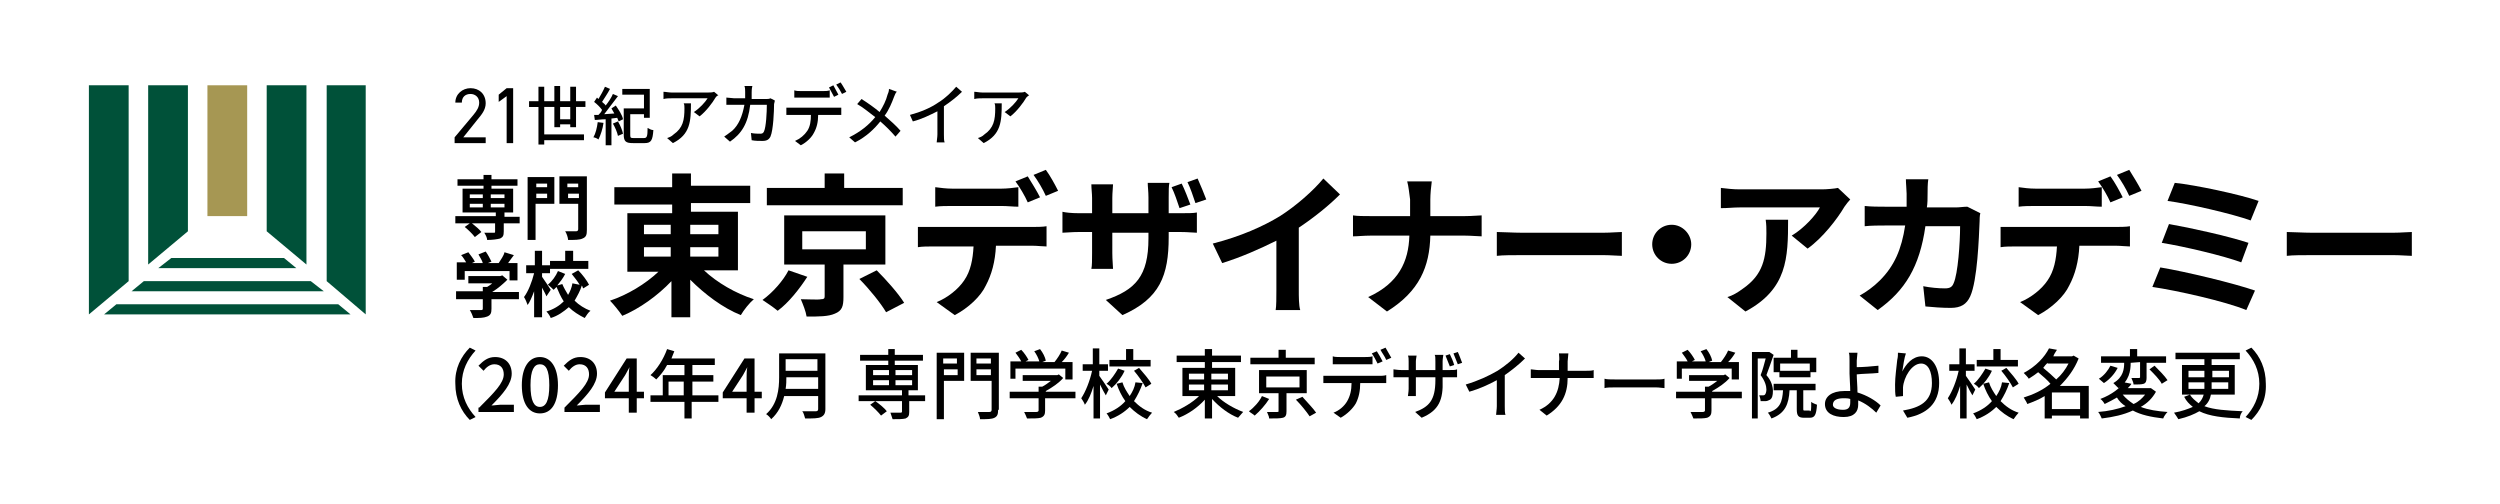 <?xml version="1.0" encoding="utf-8"?>
<!-- Generator: Adobe Illustrator 27.9.1, SVG Export Plug-In . SVG Version: 6.00 Build 0)  -->
<svg version="1.1" id="レイヤー_1" xmlns="http://www.w3.org/2000/svg" xmlns:xlink="http://www.w3.org/1999/xlink" x="0px"
	 y="0px" width="345.9px" height="69.7px" viewBox="0 0 345.9 69.7" style="enable-background:new 0 0 345.9 69.7;"
	 xml:space="preserve">
<style type="text/css">
	.st0{fill:#005139;}
	.st1{fill:#A69753;}
	.st2{clip-path:url(#SVGID_00000046312997686588273900000013667154118201601188_);}
</style>
<g>
	<polygon class="st0" points="16.1,42.1 14.4,43.5 48.5,43.5 46.8,42.1 	"/>
	<polygon class="st0" points="43,38.9 19.9,38.9 18.2,40.3 44.8,40.3 	"/>
	<polygon class="st0" points="39.3,35.7 23.7,35.7 21.9,37.1 41,37.1 	"/>
	<polygon class="st0" points="17.8,38.9 17.8,11.8 12.3,11.8 12.3,43.5 	"/>
	<polygon class="st0" points="45.2,38.9 45.2,11.8 50.6,11.8 50.6,43.5 	"/>
	<polygon class="st0" points="26,32 26,11.8 20.5,11.8 20.5,36.6 	"/>
	<rect x="28.7" y="11.8" class="st1" width="5.5" height="18.1"/>
	<polygon class="st0" points="42.4,36.6 42.4,11.8 36.9,11.8 36.9,32 	"/>
	<g>
		<defs>
			<rect id="SVGID_1_" y="-0.5" width="345.9" height="70.8"/>
		</defs>
		<clipPath id="SVGID_00000090980409767069175040000002592521653924610952_">
			<use xlink:href="#SVGID_1_"  style="overflow:visible;"/>
		</clipPath>
		<path style="clip-path:url(#SVGID_00000090980409767069175040000002592521653924610952_);" d="M67.3,19.8h-4.4V19l2.6-3.1
			c0.5-0.6,0.8-1.1,0.8-1.7c0-0.8-0.6-1.2-1.2-1.2c-0.7,0-1.2,0.4-1.2,1.2H63c0-1.2,1-2,2.1-2c1.2,0,2.1,0.8,2.1,2.1
			c0,0.9-0.6,1.6-1.1,2.2l-2,2.5h3.1V19.8z"/>
		<polygon style="clip-path:url(#SVGID_00000090980409767069175040000002592521653924610952_);" points="71,19.8 70.1,19.8 
			70.1,13.3 69,14.1 69,13.1 70.1,12.2 71,12.2 		"/>
		<path style="clip-path:url(#SVGID_00000090980409767069175040000002592521653924610952_);" d="M78.9,17.6v-0.4h-1.4v0.4h-0.8v-2.8
			h-1.4v3.8h5.5v0.8h-5.5V20h-0.8v-5.2h-1.3V14h1.3V12h0.8V14h1.4v-2.1h0.8V14h1.4v-2h0.8v2H81v0.8h-1.3v2.8H78.9z M78.9,14.8h-1.4
			v1.7h1.4V14.8z"/>
		<path style="clip-path:url(#SVGID_00000090980409767069175040000002592521653924610952_);" d="M83.5,17c-0.1,0.8-0.4,1.7-0.7,2.3
			c-0.1-0.1-0.5-0.3-0.7-0.3c0.3-0.5,0.5-1.3,0.6-2.1L83.5,17z M85.2,14.6c0.4,0.6,0.9,1.3,1,1.9l-0.6,0.3c-0.1-0.2-0.1-0.3-0.2-0.5
			l-0.8,0.1v3.7h-0.8v-3.6c-0.6,0-1.1,0.1-1.5,0.1l-0.1-0.7l0.6,0c0.2-0.2,0.4-0.4,0.5-0.7c-0.3-0.4-0.7-0.8-1.1-1.1l0.4-0.6
			c0.1,0.1,0.1,0.1,0.2,0.2c0.3-0.5,0.7-1.2,0.9-1.7l0.7,0.3c-0.3,0.6-0.8,1.3-1.1,1.8c0.2,0.2,0.4,0.3,0.5,0.5
			c0.4-0.5,0.8-1.1,1-1.6l0.7,0.3c-0.6,0.8-1.3,1.7-1.9,2.5l1.4-0.1c-0.1-0.2-0.3-0.5-0.4-0.7L85.2,14.6z M85.5,16.8
			c0.3,0.5,0.6,1.2,0.7,1.7l-0.7,0.3c-0.1-0.5-0.4-1.2-0.7-1.7L85.5,16.8z M89.1,19.1c0.4,0,0.5-0.2,0.5-1.4
			c0.2,0.1,0.5,0.3,0.8,0.3c-0.1,1.4-0.3,1.8-1.2,1.8h-1.6c-1,0-1.3-0.2-1.3-1.2V15h2.8v-1.9h-3v-0.8h3.8v4h-0.8v-0.5h-1.9v2.9
			c0,0.4,0.1,0.4,0.5,0.4H89.1z"/>
		<path style="clip-path:url(#SVGID_00000090980409767069175040000002592521653924610952_);" d="M99,13.5c-0.4,0.7-1.3,1.9-2.2,2.6
			L96,15.5c0.8-0.5,1.6-1.4,1.9-1.9h-5c-0.4,0-0.7,0-1.1,0.1v-1c0.3,0,0.7,0.1,1.1,0.1H98c0.2,0,0.6,0,0.8-0.1l0.6,0.5
			C99.2,13.2,99.1,13.4,99,13.5 M93.1,19.8l-0.8-0.7c0.3-0.1,0.6-0.2,0.9-0.5c1.3-0.9,1.5-2,1.5-3.6c0-0.3,0-0.5-0.1-0.7h1
			C95.6,16.8,95.5,18.6,93.1,19.8"/>
		<path style="clip-path:url(#SVGID_00000090980409767069175040000002592521653924610952_);" d="M104,12.8c0,0.3,0,0.6,0,0.9h2
			c0.2,0,0.4,0,0.6-0.1l0.6,0.3c0,0.2-0.1,0.4-0.1,0.5c0,0.9-0.1,3.6-0.5,4.5c-0.2,0.4-0.5,0.6-1.1,0.6c-0.5,0-1,0-1.5-0.1l-0.1-1
			c0.5,0.1,1,0.1,1.3,0.1c0.3,0,0.4-0.1,0.5-0.3c0.3-0.6,0.4-2.7,0.4-3.7h-2.3c-0.3,2.6-1.2,4-2.8,5.1l-0.8-0.7
			c0.3-0.2,0.7-0.5,1.1-0.8c0.9-0.8,1.4-2,1.7-3.6h-1.4c-0.3,0-0.8,0-1.1,0v-1c0.3,0,0.8,0.1,1.1,0.1h1.5c0-0.3,0-0.6,0-0.9
			c0-0.2,0-0.6-0.1-0.8h1.1C104,12.3,104,12.6,104,12.8"/>
		<path style="clip-path:url(#SVGID_00000090980409767069175040000002592521653924610952_);" d="M109.6,14.9h6c0.2,0,0.5,0,0.8,0v1
			c-0.2,0-0.5,0-0.8,0h-2.4c0,1-0.2,1.8-0.6,2.5c-0.3,0.6-1,1.3-1.8,1.7l-0.8-0.6c0.7-0.3,1.3-0.8,1.7-1.4c0.4-0.6,0.5-1.4,0.5-2.2
			h-2.6c-0.3,0-0.6,0-0.8,0v-1C109.1,14.9,109.3,14.9,109.6,14.9 M110.8,12.6h3.1c0.3,0,0.6,0,0.9-0.1v1c-0.3,0-0.6,0-0.9,0h-3.1
			c-0.3,0-0.6,0-0.9,0v-1C110.2,12.6,110.5,12.6,110.8,12.6 M116,13.1l-0.6,0.3c-0.2-0.4-0.5-0.9-0.7-1.3l0.6-0.3
			C115.5,12.2,115.8,12.7,116,13.1 M117.1,12.7l-0.6,0.3c-0.2-0.4-0.5-0.9-0.8-1.3l0.6-0.3C116.6,11.8,116.9,12.4,117.1,12.7"/>
		<path style="clip-path:url(#SVGID_00000090980409767069175040000002592521653924610952_);" d="M123.7,13.4
			c-0.3,0.8-0.7,1.8-1.3,2.6c0.8,0.7,1.6,1.4,2.2,2.1l-0.7,0.8c-0.7-0.8-1.3-1.4-2.1-2.1c-0.8,1-1.9,2.1-3.5,2.9l-0.8-0.7
			c1.6-0.8,2.7-1.7,3.6-2.8c-0.7-0.5-1.6-1.3-2.5-1.8l0.6-0.7c0.8,0.5,1.8,1.2,2.5,1.8c0.5-0.8,0.9-1.6,1.1-2.4
			c0.1-0.2,0.2-0.5,0.2-0.8l1.1,0.4C123.9,12.8,123.8,13.2,123.7,13.4"/>
		<path style="clip-path:url(#SVGID_00000090980409767069175040000002592521653924610952_);" d="M129.8,14.2c1-0.6,1.9-1.5,2.5-2.2
			l0.8,0.7c-0.7,0.7-1.6,1.4-2.5,2v3.9c0,0.4,0,0.9,0.1,1.1h-1.1c0-0.2,0.1-0.7,0.1-1.1v-3.2c-1,0.5-2.2,1.1-3.4,1.4l-0.4-0.9
			C127.4,15.5,128.8,14.9,129.8,14.2"/>
		<path style="clip-path:url(#SVGID_00000090980409767069175040000002592521653924610952_);" d="M142,13.5c-0.4,0.7-1.3,1.9-2.2,2.6
			l-0.8-0.6c0.8-0.5,1.6-1.4,1.9-1.9h-5c-0.4,0-0.7,0-1.1,0.1v-1c0.3,0,0.7,0.1,1.1,0.1h5.1c0.2,0,0.6,0,0.8-0.1l0.6,0.5
			C142.3,13.2,142.1,13.4,142,13.5 M136.1,19.8l-0.8-0.7c0.3-0.1,0.6-0.2,0.9-0.5c1.3-0.9,1.5-2,1.5-3.6c0-0.3,0-0.5-0.1-0.7h1
			C138.6,16.8,138.5,18.6,136.1,19.8"/>
		<path style="clip-path:url(#SVGID_00000090980409767069175040000002592521653924610952_);" d="M97.4,37.4c1.8,1.7,4.4,3.2,6.9,4
			c-0.6,0.5-1.4,1.5-1.8,2.2c-2.5-1-5-2.9-7-4.9v5.2h-2.6v-5c-1.9,2-4.4,3.8-6.8,4.8c-0.4-0.6-1.2-1.6-1.7-2.1
			c2.4-0.8,4.9-2.3,6.7-4h-4.3v-8.1h6.2v-1.2h-8v-2.4h8V24h2.6v1.7h8.2v2.4h-8.2v1.2h6.5v8.1H97.4z M89.1,32.4h3.7v-1.3h-3.7V32.4z
			 M89.1,35.5h3.7v-1.3h-3.7V35.5z M95.5,32.4h3.9v-1.3h-3.9V32.4z M99.4,34.2h-3.9v1.3h3.9V34.2z"/>
		<path style="clip-path:url(#SVGID_00000090980409767069175040000002592521653924610952_);" d="M111.7,38.3
			c-1.1,1.7-2.6,3.6-4.1,4.7c-0.6-0.5-1.5-1.1-2.1-1.5c1.4-1,2.9-2.7,3.6-4.1L111.7,38.3z M124.8,28.4h-18.7V26h8v-2h2.7v2h8.1V28.4
			z M116.7,36.6v4.5c0,1.3-0.2,1.9-1.2,2.3c-0.9,0.4-2.2,0.4-3.9,0.4c-0.1-0.7-0.5-1.7-0.8-2.4c1.1,0,2.4,0.1,2.8,0
			c0.4,0,0.5-0.1,0.5-0.4v-4.4h-5.6v-6.8h14v6.8H116.7z M111,34.5h8.8V32H111V34.5z M121.3,37.4c1.3,1.3,3,3.2,3.8,4.5l-2.5,1.3
			c-0.7-1.2-2.3-3.2-3.7-4.6L121.3,37.4z"/>
		<path style="clip-path:url(#SVGID_00000090980409767069175040000002592521653924610952_);" d="M129,31.4h13.9c0.4,0,1.4,0,1.9-0.1
			v2.8c-0.5,0-1.3-0.1-1.9-0.1h-5.1c-0.1,2.2-0.6,4-1.4,5.5c-0.7,1.5-2.4,3.1-4.3,4.1l-2.5-1.8c1.5-0.6,3-1.8,3.8-3
			c0.9-1.3,1.2-2.9,1.3-4.7H129c-0.6,0-1.4,0-2,0.1v-2.8C127.6,31.4,128.3,31.4,129,31.4 M131.7,26.1h6.9c0.7,0,1.6-0.1,2.3-0.2v2.7
			c-0.7,0-1.5-0.1-2.3-0.1h-6.9c-0.7,0-1.6,0-2.3,0.1v-2.7C130.1,26,131,26.1,131.7,26.1 M143.9,27.3l-1.7,0.7
			c-0.4-0.9-1.1-2.1-1.7-2.9l1.7-0.7C142.7,25.2,143.5,26.5,143.9,27.3 M146.4,26.4l-1.7,0.7c-0.4-0.9-1.1-2.1-1.7-2.9l1.7-0.7
			C145.3,24.3,146,25.6,146.4,26.4"/>
		<path style="clip-path:url(#SVGID_00000090980409767069175040000002592521653924610952_);" d="M155.3,43.6l-2.3-2.1
			c4.1-1.4,5.9-3.3,5.9-8.5v-0.8h-5V35c0,1,0.1,1.8,0.1,2.2h-3c0.1-0.4,0.1-1.3,0.1-2.2v-2.9h-1.8c-1.1,0-1.8,0.1-2.3,0.1v-2.9
			c0.4,0.1,1.2,0.2,2.3,0.2h1.8v-2.1c0-0.6-0.1-1.3-0.1-1.9h3c0,0.4-0.1,1.1-0.1,1.9v2.1h5v-2.2c0-0.8-0.1-1.5-0.1-2h3
			c-0.1,0.4-0.1,1.1-0.1,2v2.2h1.6c1.1,0,1.8,0,2.3-0.1v2.8c-0.5,0-1.2-0.1-2.3-0.1h-1.6v0.7C161.7,38.1,160.5,41.3,155.3,43.6
			 M164.7,28.3l-1.5,0.5c-0.3-0.9-0.7-2.1-1.1-2.9l1.4-0.5C163.9,26.2,164.4,27.5,164.7,28.3 M166.9,27.6l-1.5,0.5
			c-0.3-0.9-0.7-2.1-1.1-2.9l1.4-0.5C166.1,25.6,166.6,26.8,166.9,27.6"/>
		<path style="clip-path:url(#SVGID_00000090980409767069175040000002592521653924610952_);" d="M177.1,29.9c2.2-1.4,4.6-3.5,6-5.2
			l2.3,2.2c-1.6,1.6-3.6,3.2-5.7,4.6v8.6c0,0.9,0,2.2,0.2,2.8h-3.4c0.1-0.5,0.1-1.8,0.1-2.8v-6.8c-2.2,1.1-4.9,2.3-7.5,3.1l-1.3-2.7
			C171.7,32.7,174.8,31.3,177.1,29.9"/>
		<path style="clip-path:url(#SVGID_00000090980409767069175040000002592521653924610952_);" d="M194.7,25.1h3.4
			c-0.1,0.7-0.2,1.8-0.2,2.5v2.3h4.8c1,0,1.9-0.1,2.3-0.1v2.9c-0.4,0-1.5-0.1-2.3-0.1h-4.8c-0.1,4.3-1.5,7.7-6,10.5l-2.6-2
			c4.2-1.9,5.6-4.9,5.7-8.5h-5.4c-0.9,0-1.8,0.1-2.4,0.1v-2.9c0.6,0.1,1.5,0.1,2.4,0.1h5.5v-2.3C195,26.9,194.9,25.8,194.7,25.1"/>
		<path style="clip-path:url(#SVGID_00000090980409767069175040000002592521653924610952_);" d="M210.5,32.2h11.4
			c1,0,1.9-0.1,2.5-0.1v3.3c-0.5,0-1.6-0.1-2.5-0.1h-11.4c-1.2,0-2.6,0-3.4,0.1v-3.3C207.8,32.1,209.4,32.2,210.5,32.2"/>
		<path style="clip-path:url(#SVGID_00000090980409767069175040000002592521653924610952_);" d="M234,33.8c0,1.5-1.2,2.7-2.7,2.7
			c-1.5,0-2.7-1.2-2.7-2.7c0-1.5,1.2-2.7,2.7-2.7C232.8,31.1,234,32.4,234,33.8"/>
		<path style="clip-path:url(#SVGID_00000090980409767069175040000002592521653924610952_);" d="M255.2,28.6c-1,1.7-3,4.3-5.1,5.8
			l-2.2-1.8c1.7-1,3.4-2.9,3.9-3.9h-11.1c-0.9,0-1.6,0.1-2.6,0.1V26c0.8,0.1,1.7,0.2,2.6,0.2h11.4c0.6,0,1.8-0.1,2.2-0.2l1.7,1.6
			C255.8,27.8,255.4,28.3,255.2,28.6 M241.5,43.1l-2.5-2c0.7-0.2,1.4-0.6,2.2-1.2c2.7-1.9,3.2-4.1,3.2-7.6c0-0.7,0-1.2-0.1-1.9h3.1
			C247.4,35.7,247.3,40,241.5,43.1"/>
		<path style="clip-path:url(#SVGID_00000090980409767069175040000002592521653924610952_);" d="M266.7,26.8c0,0.7,0,1.3-0.1,1.9h4
			c0.5,0,1.1-0.1,1.6-0.1l1.8,0.9c-0.1,0.3-0.1,0.9-0.1,1.1c-0.1,2.3-0.3,8.2-1.3,10.4c-0.5,1.1-1.3,1.6-2.7,1.6
			c-1.2,0-2.5-0.1-3.5-0.2l-0.3-2.8c1,0.2,2.1,0.3,3,0.3c0.7,0,1-0.2,1.2-0.7c0.6-1.3,0.9-5.6,0.9-7.9h-4.8
			c-0.8,5.6-2.8,8.9-6.6,11.6l-2.5-2c0.9-0.5,1.9-1.2,2.8-2.1c2-2,3-4.3,3.5-7.6h-2.8c-0.7,0-1.9,0-2.8,0.1v-2.8
			c0.9,0.1,2,0.1,2.8,0.1h3c0-0.6,0-1.2,0-1.8c0-0.5-0.1-1.4-0.1-2h3.1C266.7,25.4,266.7,26.3,266.7,26.8"/>
		<path style="clip-path:url(#SVGID_00000090980409767069175040000002592521653924610952_);" d="M278.9,31.4h13.9
			c0.4,0,1.4,0,1.9-0.1v2.8c-0.5,0-1.3-0.1-1.9-0.1h-5.1c-0.1,2.2-0.6,4-1.4,5.5c-0.7,1.5-2.4,3.1-4.3,4.1l-2.5-1.8
			c1.5-0.6,3-1.8,3.8-3c0.9-1.3,1.2-2.9,1.3-4.7h-5.8c-0.6,0-1.4,0-2,0.1v-2.8C277.5,31.4,278.2,31.4,278.9,31.4 M281.6,26.1h6.9
			c0.7,0,1.6-0.1,2.3-0.2v2.7c-0.7,0-1.5-0.1-2.3-0.1h-6.9c-0.7,0-1.6,0-2.3,0.1v-2.7C280,26,280.8,26.1,281.6,26.1 M293.7,27.3
			l-1.7,0.7c-0.4-0.9-1.1-2.1-1.7-2.9l1.7-0.7C292.6,25.2,293.3,26.5,293.7,27.3 M296.3,26.4l-1.7,0.7c-0.4-0.9-1.1-2.1-1.7-2.9
			l1.7-0.7C295.1,24.3,295.9,25.6,296.3,26.4"/>
		<path style="clip-path:url(#SVGID_00000090980409767069175040000002592521653924610952_);" d="M312,40.2l-1.2,2.7
			c-2.9-1.2-9.6-2.7-13-3.2l1.1-2.7C302.5,37.6,309.1,39.2,312,40.2 M311.1,33.6l-1,2.7c-2.4-0.9-7.9-2.2-11-2.7l1-2.6
			C303,31.5,308.4,32.7,311.1,33.6 M312.5,27.8l-1.1,2.7c-2.5-0.9-8.5-2.3-11.5-2.7l1-2.5C303.8,25.6,309.9,26.9,312.5,27.8"/>
		<path style="clip-path:url(#SVGID_00000090980409767069175040000002592521653924610952_);" d="M319.8,32.2h11.4
			c1,0,1.9-0.1,2.5-0.1v3.3c-0.5,0-1.6-0.1-2.5-0.1h-11.4c-1.2,0-2.6,0-3.4,0.1v-3.3C317.1,32.1,318.7,32.2,319.8,32.2"/>
		<path style="clip-path:url(#SVGID_00000090980409767069175040000002592521653924610952_);" d="M65,48.1l0.8,0.4
			c-1.1,1.2-1.9,2.7-1.9,4.6c0,1.9,0.8,3.4,1.9,4.6L65,58.1c-1.2-1.2-2-2.9-2-5C62.9,51,63.8,49.3,65,48.1"/>
		<path style="clip-path:url(#SVGID_00000090980409767069175040000002592521653924610952_);" d="M66.3,56.4c2.1-2.1,3.4-3.4,3.4-4.6
			c0-0.8-0.4-1.4-1.3-1.4c-0.6,0-1.1,0.4-1.5,0.9l-0.7-0.7c0.7-0.7,1.3-1.2,2.3-1.2c1.4,0,2.3,0.9,2.3,2.3c0,1.4-1.2,2.8-2.8,4.4
			c0.4,0,0.9-0.1,1.2-0.1h1.9v1h-4.9V56.4z"/>
		<path style="clip-path:url(#SVGID_00000090980409767069175040000002592521653924610952_);" d="M72.2,53.3c0-2.5,1-3.9,2.5-3.9
			c1.5,0,2.5,1.4,2.5,3.9c0,2.5-0.9,3.9-2.5,3.9C73.2,57.2,72.2,55.9,72.2,53.3 M76,53.3c0-2.2-0.5-2.9-1.3-2.9
			c-0.8,0-1.3,0.8-1.3,2.9c0,2.2,0.5,3,1.3,3C75.5,56.3,76,55.5,76,53.3"/>
		<path style="clip-path:url(#SVGID_00000090980409767069175040000002592521653924610952_);" d="M78.1,56.4c2.1-2.1,3.4-3.4,3.4-4.6
			c0-0.8-0.4-1.4-1.3-1.4c-0.6,0-1.1,0.4-1.5,0.9L78,50.6c0.7-0.7,1.3-1.2,2.3-1.2c1.4,0,2.3,0.9,2.3,2.3c0,1.4-1.2,2.8-2.8,4.4
			c0.4,0,0.9-0.1,1.2-0.1H83v1h-4.9V56.4z"/>
		<path style="clip-path:url(#SVGID_00000090980409767069175040000002592521653924610952_);" d="M87,55.1h-3.3v-0.8l3-4.7h1.4v4.6h1
			v0.9h-1v2H87V55.1z M87,54.2v-1.9c0-0.4,0-1.1,0.1-1.5h0c-0.2,0.4-0.4,0.7-0.6,1.1l-1.5,2.3H87z"/>
		<path style="clip-path:url(#SVGID_00000090980409767069175040000002592521653924610952_);" d="M99.3,55.6h-3.6v2.3h-1v-2.3h-4.7
			v-0.9h1.7v-2.8h3v-1.4h-2.4c-0.4,0.8-1,1.5-1.5,2c-0.2-0.2-0.6-0.5-0.8-0.6c0.9-0.8,1.8-2.2,2.3-3.6l1,0.3c-0.1,0.3-0.3,0.7-0.4,1
			h6v0.9h-3.1v1.4h2.9v0.9h-2.9v1.9h3.6V55.6z M94.6,52.8h-2.1v1.9h2.1V52.8z"/>
		<path style="clip-path:url(#SVGID_00000090980409767069175040000002592521653924610952_);" d="M103.3,55.1H100v-0.8l3-4.7h1.4v4.6
			h1v0.9h-1v2h-1.1V55.1z M103.3,54.2v-1.9c0-0.4,0-1.1,0.1-1.5h0c-0.2,0.4-0.4,0.7-0.6,1.1l-1.5,2.3H103.3z"/>
		<path style="clip-path:url(#SVGID_00000090980409767069175040000002592521653924610952_);" d="M114.2,56.6c0,0.6-0.2,0.9-0.6,1.1
			c-0.4,0.2-1.1,0.2-2.2,0.2c-0.1-0.3-0.2-0.8-0.4-1c0.8,0,1.6,0,1.9,0c0.2,0,0.3-0.1,0.3-0.3v-1.8h-4.7c-0.3,1.2-0.8,2.3-1.8,3.2
			c-0.1-0.2-0.5-0.6-0.7-0.7c1.6-1.4,1.8-3.5,1.8-5.1v-3.3h6.4V56.6z M113.2,53.8v-1.6h-4.4c0,0.5,0,1-0.1,1.6H113.2z M108.7,51.3
			h4.4v-1.6h-4.4V51.3z"/>
		<path style="clip-path:url(#SVGID_00000090980409767069175040000002592521653924610952_);" d="M128.1,55.5h-2.3V57
			c0,0.5-0.1,0.7-0.5,0.9c-0.4,0.1-1,0.1-1.8,0.1c-0.1-0.3-0.2-0.6-0.3-0.9c0.6,0,1.3,0,1.4,0c0.2,0,0.2-0.1,0.2-0.2v-1.4h-6v-0.8h6
			V54h-5v-3.5h3.1v-0.6h-3.9v-0.8h3.9v-0.8h0.9v0.8h3.9v0.8h-3.9v0.6h3.2V54h-1.3v0.7h2.3V55.5z M121.9,57.5c-0.3-0.4-1-1.1-1.5-1.5
			l0.7-0.5c0.6,0.4,1.3,1,1.6,1.4L121.9,57.5z M120.8,51.9h2.2v-0.7h-2.2V51.9z M120.8,53.3h2.2v-0.7h-2.2V53.3z M123.9,51.9h2.3
			v-0.7h-2.3V51.9z M126.2,52.6h-2.3v0.7h2.3V52.6z"/>
		<path style="clip-path:url(#SVGID_00000090980409767069175040000002592521653924610952_);" d="M133.4,52.7h-2.8v5.3h-1v-9.2h3.8
			V52.7z M130.5,50.3h1.9v-0.7h-1.9V50.3z M132.5,51.1h-1.9v0.8h1.9V51.1z M138.1,56.7c0,0.6-0.1,0.9-0.5,1.1c-0.4,0.2-1,0.2-2,0.2
			c0-0.3-0.2-0.7-0.3-1c0.7,0,1.4,0,1.6,0c0.2,0,0.3-0.1,0.3-0.3v-4h-2.9v-3.9h3.9V56.7z M135.1,50.3h2v-0.7h-2V50.3z M137.1,51.1
			h-2v0.8h2V51.1z"/>
		<path style="clip-path:url(#SVGID_00000090980409767069175040000002592521653924610952_);" d="M148.7,55.1h-4.1v1.7
			c0,0.5-0.1,0.8-0.6,1c-0.4,0.1-1,0.1-1.9,0.1c-0.1-0.3-0.3-0.7-0.4-0.9c0.7,0,1.4,0,1.7,0c0.2,0,0.3-0.1,0.3-0.2v-1.7h-4v-0.9h4
			v-0.7h0.5c0.4-0.2,0.8-0.5,1.2-0.8h-3.9v-0.8h4.8l0.2-0.1l0.6,0.5c-0.6,0.7-1.5,1.3-2.4,1.8v0.1h4.1V55.1z M140.7,52.4h-0.9V50
			h1.5c-0.2-0.4-0.5-0.8-0.8-1.2l0.8-0.4c0.4,0.4,0.8,1,1,1.4l-0.4,0.2h1.9c-0.1-0.4-0.4-1-0.7-1.4l0.8-0.3c0.4,0.5,0.7,1.1,0.8,1.6
			l-0.5,0.2h1.7c0.4-0.5,0.8-1.1,1-1.6l1,0.3c-0.3,0.5-0.6,0.9-1,1.3h1.5v2.4h-1v-1.5h-6.9V52.4z"/>
		<path style="clip-path:url(#SVGID_00000090980409767069175040000002592521653924610952_);" d="M153,54.7c-0.2-0.3-0.5-0.9-0.8-1.5
			v4.7h-0.9v-4.5c-0.3,1-0.7,2-1.2,2.6c-0.1-0.3-0.3-0.6-0.5-0.9c0.6-0.9,1.2-2.4,1.5-3.8h-1.3v-0.9h1.4v-2.2h0.9v2.2h1.2v0.9h-1.2
			v0.7c0.3,0.4,1.1,1.6,1.3,1.9L153,54.7z M158.1,53c-0.3,0.9-0.7,1.7-1.2,2.5c0.7,0.7,1.5,1.3,2.5,1.6c-0.2,0.2-0.5,0.6-0.7,0.9
			c-0.9-0.4-1.7-1-2.4-1.7c-0.7,0.7-1.6,1.3-2.7,1.7c-0.1-0.2-0.3-0.6-0.5-0.8c1.1-0.4,2-1,2.6-1.7c-0.5-0.7-0.9-1.5-1.2-2.4
			l0.8-0.2c0.2,0.7,0.6,1.3,1,1.9c0.4-0.6,0.7-1.2,0.8-1.9L158.1,53z M155.6,51.3c-0.4,0.9-1.1,1.8-1.8,2.4
			c-0.1-0.2-0.5-0.5-0.7-0.6c0.6-0.5,1.2-1.4,1.6-2.1L155.6,51.3z M159.1,50.7h-5.6v-0.9h2.3v-1.5h1v1.5h2.4V50.7z M157.6,50.9
			c0.6,0.7,1.4,1.6,1.7,2.2l-0.8,0.5c-0.3-0.6-1-1.6-1.6-2.3L157.6,50.9z"/>
		<path style="clip-path:url(#SVGID_00000090980409767069175040000002592521653924610952_);" d="M168.4,54.8
			c0.9,0.9,2.3,1.7,3.6,2.2c-0.2,0.2-0.5,0.6-0.7,0.8c-1.3-0.5-2.6-1.5-3.6-2.6v2.7h-1v-2.6c-1,1.1-2.3,2-3.6,2.5
			c-0.2-0.3-0.4-0.6-0.7-0.8c1.2-0.5,2.6-1.3,3.5-2.2h-2.3v-3.9h3.1v-0.8h-3.9v-0.9h3.9v-0.9h1v0.9h4v0.9h-4v0.8h3.2v3.9H168.4z
			 M164.5,52.5h2.1v-0.8h-2.1V52.5z M164.5,54h2.1v-0.8h-2.1V54z M167.6,52.5h2.3v-0.8h-2.3V52.5z M169.9,53.2h-2.3V54h2.3V53.2z"/>
		<path style="clip-path:url(#SVGID_00000090980409767069175040000002592521653924610952_);" d="M175.6,55.2c-0.5,0.8-1.3,1.7-2,2.3
			c-0.2-0.2-0.6-0.4-0.8-0.6c0.7-0.5,1.5-1.4,1.8-2.1L175.6,55.2z M182,50.4h-9v-0.9h3.9v-1.1h1v1.1h4V50.4z M178,54.4v2.5
			c0,0.5-0.1,0.8-0.5,0.9c-0.4,0.1-1,0.1-1.9,0.1c0-0.3-0.2-0.6-0.3-0.9c0.6,0,1.3,0,1.4,0c0.2,0,0.2,0,0.2-0.2v-2.4h-2.7v-3.2h6.6
			v3.2H178z M175.2,53.6h4.6v-1.5h-4.6V53.6z M180.2,54.9c0.6,0.7,1.5,1.6,1.9,2.2l-0.9,0.5c-0.4-0.6-1.2-1.6-1.9-2.3L180.2,54.9z"
			/>
		<path style="clip-path:url(#SVGID_00000090980409767069175040000002592521653924610952_);" d="M184.1,52h6.8c0.2,0,0.6,0,0.9-0.1
			v1.1c-0.2,0-0.6,0-0.9,0h-2.7c0,1.1-0.2,2-0.6,2.8c-0.4,0.7-1.2,1.5-2.1,2l-1-0.7c0.8-0.3,1.5-0.9,1.9-1.6
			c0.4-0.7,0.6-1.5,0.6-2.5h-3c-0.3,0-0.7,0-0.9,0V52C183.4,52,183.8,52,184.1,52 M185.4,49.4h3.5c0.3,0,0.7,0,1-0.1v1.1
			c-0.3,0-0.7,0-1,0h-3.5c-0.4,0-0.7,0-1,0v-1.1C184.7,49.4,185,49.4,185.4,49.4 M191.3,50l-0.7,0.3c-0.2-0.4-0.5-1-0.8-1.4l0.7-0.3
			C190.7,48.9,191.1,49.6,191.3,50 M192.5,49.5l-0.7,0.3c-0.2-0.5-0.6-1-0.8-1.4l0.7-0.3C191.9,48.5,192.3,49.1,192.5,49.5"/>
		<path style="clip-path:url(#SVGID_00000090980409767069175040000002592521653924610952_);" d="M196.7,57.8l-0.9-0.8
			c1.9-0.7,2.8-1.6,2.8-4.4v-0.4h-2.7v1.6c0,0.4,0,0.9,0,1h-1.1c0-0.1,0.1-0.6,0.1-1v-1.6h-1c-0.5,0-0.9,0-1.1,0v-1.1
			c0.1,0,0.6,0.1,1.1,0.1h1V50c0-0.3,0-0.6-0.1-0.8h1.2c0,0.1-0.1,0.5-0.1,0.8v1.2h2.7V50c0-0.4,0-0.8-0.1-0.9h1.2
			c0,0.1-0.1,0.5-0.1,0.9v1.2h1c0.5,0,0.8,0,1-0.1v1.1c-0.2,0-0.5,0-1,0h-1v0.4C199.7,55.3,199.1,56.8,196.7,57.8 M201.2,50.5
			l-0.6,0.2c-0.2-0.5-0.4-1-0.6-1.5l0.6-0.2C200.8,49.4,201.1,50.1,201.2,50.5 M202.3,50.2l-0.6,0.2c-0.2-0.5-0.4-1-0.6-1.5l0.6-0.2
			C201.9,49.1,202.1,49.7,202.3,50.2"/>
		<path style="clip-path:url(#SVGID_00000090980409767069175040000002592521653924610952_);" d="M207.2,51.3
			c1.1-0.7,2.2-1.6,2.9-2.5l0.9,0.8c-0.8,0.8-1.8,1.6-2.8,2.3v4.3c0,0.4,0,1,0.1,1.2h-1.3c0-0.2,0.1-0.8,0.1-1.2v-3.6
			c-1.1,0.6-2.4,1.2-3.8,1.6l-0.5-1C204.5,52.7,206,52,207.2,51.3"/>
		<path style="clip-path:url(#SVGID_00000090980409767069175040000002592521653924610952_);" d="M215.7,48.9h1.3
			c0,0.3-0.1,0.8-0.1,1.1v1.3h2.6c0.4,0,0.8,0,1-0.1v1.1c-0.2,0-0.6,0-1,0h-2.6c0,2.2-0.8,3.9-2.9,5.2l-1-0.8c2-0.9,2.7-2.5,2.8-4.4
			h-2.9c-0.4,0-0.8,0-1.1,0v-1.2c0.2,0,0.7,0.1,1,0.1h2.9V50C215.8,49.7,215.7,49.2,215.7,48.9"/>
		<path style="clip-path:url(#SVGID_00000090980409767069175040000002592521653924610952_);" d="M223.5,52.5h5.6
			c0.5,0,0.9,0,1.2-0.1v1.3c-0.2,0-0.7-0.1-1.2-0.1h-5.6c-0.6,0-1.2,0-1.5,0.1v-1.3C222.3,52.5,222.9,52.5,223.5,52.5"/>
		<path style="clip-path:url(#SVGID_00000090980409767069175040000002592521653924610952_);" d="M240.9,55.1h-4.1v1.7
			c0,0.5-0.1,0.8-0.6,1c-0.4,0.1-1,0.1-1.9,0.1c-0.1-0.3-0.3-0.7-0.4-0.9c0.7,0,1.4,0,1.7,0c0.2,0,0.3-0.1,0.3-0.2v-1.7h-4v-0.9h4
			v-0.7h0.5c0.4-0.2,0.8-0.5,1.2-0.8h-3.9v-0.8h4.8l0.2-0.1l0.6,0.5c-0.6,0.7-1.5,1.3-2.4,1.8v0.1h4.1V55.1z M232.9,52.4H232V50h1.5
			c-0.2-0.4-0.5-0.8-0.8-1.2l0.8-0.4c0.4,0.4,0.8,1,1,1.4l-0.4,0.2h1.9c-0.1-0.4-0.4-1-0.7-1.4l0.8-0.3c0.4,0.5,0.7,1.1,0.8,1.6
			l-0.5,0.2h1.7c0.4-0.5,0.8-1.1,1-1.6l1,0.3c-0.3,0.5-0.6,0.9-1,1.3h1.5v2.4h-1v-1.5h-6.9V52.4z"/>
		<path style="clip-path:url(#SVGID_00000090980409767069175040000002592521653924610952_);" d="M245.4,49.1c-0.3,0.9-0.7,2-1,2.8
			c0.7,0.8,0.9,1.6,0.9,2.2c0,0.6-0.1,1-0.4,1.2c-0.2,0.1-0.4,0.2-0.6,0.2c-0.2,0-0.4,0-0.7,0c0-0.2-0.1-0.6-0.2-0.8
			c0.2,0,0.4,0,0.5,0c0.1,0,0.2,0,0.3-0.1c0.1-0.1,0.2-0.4,0.2-0.7c0-0.5-0.2-1.2-0.8-2c0.3-0.7,0.5-1.6,0.7-2.3h-1.1v8.3h-0.8v-9.2
			h2.3l0.1,0L245.4,49.1z M250.4,56.9c0.2,0,0.2-0.2,0.2-1.3c0.2,0.2,0.6,0.3,0.8,0.4c-0.1,1.4-0.3,1.8-1,1.8h-0.8
			c-0.8,0-1-0.3-1-1.2v-2.6h-1c-0.1,1.9-0.6,3.2-2.5,3.9c-0.1-0.2-0.3-0.6-0.5-0.8c1.7-0.5,2-1.5,2.1-3.1h-1.3v-0.9h5.8v0.9h-1.7
			v2.5c0,0.3,0,0.3,0.2,0.3H250.4z M247.8,49.5v-1.1h0.9v1.1h2.6v2h-0.8v0.7h-4.3v-0.7h-0.8v-2H247.8z M250.4,50.3h-4.1v1h4.1V50.3z
			"/>
		<path style="clip-path:url(#SVGID_00000090980409767069175040000002592521653924610952_);" d="M256.9,49.9c0,0.3,0,0.6,0,0.9
			c0.8,0,2.1-0.1,3-0.2l0,1c-0.9,0.1-2.2,0.1-3,0.2c0,0.7,0.1,1.6,0.1,2.5c1.3,0.4,2.5,1.1,3.2,1.8l-0.6,1c-0.6-0.6-1.5-1.3-2.5-1.7
			c0,0.2,0,0.4,0,0.6c0,0.9-0.5,1.7-2,1.7c-1.4,0-2.6-0.5-2.6-1.8c0-1,0.9-1.8,2.7-1.8c0.3,0,0.5,0,0.8,0c0-0.8-0.1-1.8-0.1-2.4
			c0-0.6,0-1.4,0-1.8c0-0.4,0-0.9-0.1-1.1h1.2C257,49.1,256.9,49.6,256.9,49.9 M255,56.7c0.7,0,1-0.3,1-1c0-0.1,0-0.3,0-0.5
			c-0.3-0.1-0.6-0.1-0.9-0.1c-1,0-1.5,0.3-1.5,0.9C253.6,56.4,254.1,56.7,255,56.7"/>
		<path style="clip-path:url(#SVGID_00000090980409767069175040000002592521653924610952_);" d="M263.2,51.4c0.5-1,1.4-2.1,2.7-2.1
			c1.4,0,2.4,1.4,2.4,3.7c0,2.9-1.8,4.3-4.4,4.8l-0.6-1c2.3-0.4,4-1.2,4-3.8c0-1.6-0.5-2.7-1.5-2.7c-1.3,0-2.4,1.9-2.5,3.3
			c0,0.3,0,0.7,0,1.2l-1,0.1c-0.1-0.4-0.1-1-0.1-1.7c0-1,0.2-2.4,0.3-3.4c0.1-0.4,0.1-0.7,0.1-1l1.1,0.1
			C263.5,49.4,263.3,50.7,263.2,51.4"/>
		<path style="clip-path:url(#SVGID_00000090980409767069175040000002592521653924610952_);" d="M272.9,54.7
			c-0.2-0.3-0.5-0.9-0.8-1.5v4.7h-0.9v-4.5c-0.3,1-0.7,2-1.2,2.6c-0.1-0.3-0.3-0.6-0.5-0.9c0.6-0.9,1.2-2.4,1.5-3.8h-1.3v-0.9h1.4
			v-2.2h0.9v2.2h1.2v0.9h-1.2v0.7c0.3,0.4,1.1,1.6,1.3,1.9L272.9,54.7z M278,53c-0.3,0.9-0.7,1.7-1.2,2.5c0.7,0.7,1.5,1.3,2.5,1.6
			c-0.2,0.2-0.5,0.6-0.7,0.9c-0.9-0.4-1.7-1-2.4-1.7c-0.7,0.7-1.6,1.3-2.7,1.7c-0.1-0.2-0.3-0.6-0.5-0.8c1.1-0.4,2-1,2.6-1.7
			c-0.5-0.7-0.9-1.5-1.2-2.4l0.8-0.2c0.2,0.7,0.6,1.3,1,1.9c0.4-0.6,0.7-1.2,0.8-1.9L278,53z M275.6,51.3c-0.4,0.9-1.1,1.8-1.8,2.4
			c-0.1-0.2-0.5-0.5-0.7-0.6c0.6-0.5,1.2-1.4,1.6-2.1L275.6,51.3z M279.1,50.7h-5.6v-0.9h2.3v-1.5h1v1.5h2.4V50.7z M277.6,50.9
			c0.6,0.7,1.4,1.6,1.7,2.2l-0.8,0.5c-0.3-0.6-1-1.6-1.6-2.3L277.6,50.9z"/>
		<path style="clip-path:url(#SVGID_00000090980409767069175040000002592521653924610952_);" d="M288.8,57.9h-1v-0.4h-3.9v0.4h-1
			v-3.1c-0.8,0.5-1.6,0.8-2.4,1.1c-0.1-0.3-0.4-0.7-0.5-0.9c1.3-0.4,2.6-1,3.7-1.9c-0.4-0.5-1.1-1.1-1.7-1.6
			c-0.4,0.3-0.8,0.6-1.3,0.9c-0.1-0.2-0.5-0.6-0.7-0.8c1.7-0.9,2.9-2.2,3.5-3.4l1.1,0.2c-0.2,0.3-0.4,0.6-0.5,0.9h2.6l0.2-0.1
			l0.7,0.4c-0.6,1.5-1.5,2.7-2.6,3.8h4V57.9z M283.3,50.2c-0.2,0.2-0.4,0.4-0.6,0.7c0.6,0.5,1.3,1.1,1.8,1.6
			c0.7-0.6,1.3-1.4,1.7-2.2H283.3z M287.8,54.3h-3.9v2.3h3.9V54.3z"/>
		<path style="clip-path:url(#SVGID_00000090980409767069175040000002592521653924610952_);" d="M298.3,54.2
			c-0.5,0.9-1.2,1.6-2.1,2.1c1,0.4,2.3,0.6,3.7,0.7c-0.2,0.2-0.5,0.6-0.6,0.9c-1.7-0.2-3.1-0.5-4.2-1.1c-1.3,0.6-2.7,0.9-4.3,1.1
			c-0.1-0.2-0.3-0.7-0.5-0.9c1.4-0.1,2.7-0.4,3.8-0.8c-0.5-0.3-0.9-0.7-1.2-1.2c-0.5,0.3-1.1,0.6-1.7,0.9c-0.1-0.2-0.4-0.6-0.6-0.7
			c1.6-0.6,2.7-1.5,3.3-2.3l1,0.2c-0.1,0.2-0.3,0.4-0.5,0.6h3l0.2,0L298.3,54.2z M293,50.9c-0.4,0.8-1.1,1.6-1.9,2.1
			c-0.2-0.2-0.5-0.4-0.7-0.6c0.7-0.4,1.3-1.2,1.6-1.8L293,50.9z M294.8,50.2c0,1.1-0.2,2.5-1.7,3.5c-0.2-0.2-0.5-0.5-0.7-0.7
			c1.4-0.8,1.5-2,1.5-2.8h-3.2v-0.9h4v-1h1v1h4v0.9h-2.7v2.1c0,0.4-0.1,0.7-0.4,0.8c-0.3,0.1-0.8,0.1-1.4,0.1c0-0.3-0.2-0.6-0.3-0.9
			c0.4,0,0.9,0,1,0c0.1,0,0.2,0,0.2-0.1v-2.1L294.8,50.2L294.8,50.2z M293.7,54.6c0.4,0.5,0.9,0.9,1.5,1.3c0.7-0.3,1.2-0.8,1.6-1.3
			L293.7,54.6L293.7,54.6z M298.1,50.6c0.6,0.6,1.4,1.4,1.8,2l-0.8,0.5c-0.3-0.6-1.1-1.4-1.7-2L298.1,50.6z"/>
		<path style="clip-path:url(#SVGID_00000090980409767069175040000002592521653924610952_);" d="M305.9,54.6
			c-0.1,0.6-0.4,1.2-0.9,1.6c1.3,0.5,3.1,0.6,5.3,0.7c-0.2,0.2-0.4,0.6-0.4,1c-2.3-0.1-4.2-0.3-5.6-1c-0.7,0.4-1.6,0.8-2.9,1.1
			c-0.1-0.2-0.4-0.6-0.6-0.9c1.1-0.2,1.9-0.5,2.6-0.8c-0.5-0.4-0.9-0.8-1.2-1.4l0.8-0.3c0.3,0.5,0.7,0.8,1.2,1.2
			c0.4-0.4,0.6-0.8,0.7-1.2h-3v-4.1h3.1v-0.8h-4v-0.9h8.9v0.9h-3.9v0.8h3.2v4.1H305.9z M302.8,52.2h2.2v-0.9h-2.2V52.2z M305,53.8
			c0-0.2,0-0.3,0-0.5v-0.4h-2.2v0.9H305z M308.3,52.9h-2.3v0.4c0,0.2,0,0.3,0,0.5h2.3V52.9z M306.1,52.2h2.3v-0.9h-2.3V52.2z"/>
		<path style="clip-path:url(#SVGID_00000090980409767069175040000002592521653924610952_);" d="M311.5,58.1l-0.8-0.4
			c1.1-1.2,1.9-2.7,1.9-4.6c0-1.9-0.8-3.4-1.9-4.6l0.8-0.4c1.2,1.2,2,2.9,2,5C313.6,55.3,312.7,56.9,311.5,58.1"/>
		<path style="clip-path:url(#SVGID_00000090980409767069175040000002592521653924610952_);" d="M71.8,30.9h-2.1v1.1
			c0,0.6-0.1,0.8-0.5,1c-0.4,0.1-1,0.2-1.8,0.2c0-0.3-0.2-0.7-0.4-1c0.5,0,1.1,0,1.3,0c0.2,0,0.2,0,0.2-0.2v-1.1h-3.2
			c0.5,0.4,1,0.8,1.3,1.2l-0.9,0.7c-0.3-0.4-0.9-1-1.4-1.4l0.7-0.5H63v-1h5.6v-0.5h-4.6v-3.3h2.9v-0.4h-3.6v-0.9h3.6v-0.6h1.1v0.6
			h3.6v0.9h-3.6v0.4h3v3.3h-1.2V30h2.1V30.9z M65,27.4h1.8v-0.5H65V27.4z M65,28.7h1.8v-0.5H65V28.7z M67.9,27.4h1.9v-0.5h-1.9V27.4
			z M69.8,28.2h-1.9v0.5h1.9V28.2z"/>
		<path style="clip-path:url(#SVGID_00000090980409767069175040000002592521653924610952_);" d="M76.7,28.2h-2.6v5H73v-8.7h3.7V28.2
			z M74.2,25.9h1.5v-0.5h-1.5V25.9z M75.7,26.8h-1.5v0.6h1.5V26.8z M81.2,31.8c0,0.7-0.1,1-0.6,1.2c-0.4,0.2-1.1,0.2-2,0.2
			c0-0.3-0.2-0.9-0.4-1.2c0.6,0,1.3,0,1.5,0c0.2,0,0.3-0.1,0.3-0.3v-3.5h-2.6v-3.8h3.8V31.8z M78.5,25.9h1.5v-0.5h-1.5V25.9z
			 M80.1,26.8h-1.5v0.6h1.5V26.8z"/>
		<path style="clip-path:url(#SVGID_00000090980409767069175040000002592521653924610952_);" d="M71.7,41.4H68v1.3
			c0,0.6-0.1,0.9-0.6,1.1c-0.5,0.2-1.1,0.2-1.9,0.2c-0.1-0.3-0.3-0.8-0.5-1.1c0.6,0,1.3,0,1.5,0c0.2,0,0.3,0,0.3-0.2v-1.3h-3.7v-1.1
			h3.7v-0.6h0.6c0.3-0.2,0.5-0.3,0.7-0.5h-3.3v-1h4.4l0.3-0.1l0.7,0.6c-0.6,0.6-1.3,1.2-2.1,1.7h3.7V41.4z M64.3,38.7h-1.1v-2.4h1.3
			c-0.2-0.3-0.4-0.7-0.7-1l1-0.4c0.3,0.4,0.7,0.9,0.9,1.3l-0.4,0.2h1.5c-0.1-0.4-0.4-0.8-0.6-1.2l1-0.4c0.3,0.4,0.6,1,0.8,1.4
			l-0.5,0.2H69c0.3-0.5,0.7-1,0.8-1.5l1.3,0.4c-0.3,0.4-0.6,0.8-0.8,1.1h1.3v2.4h-1.1v-1.3h-6.2V38.7z"/>
		<path style="clip-path:url(#SVGID_00000090980409767069175040000002592521653924610952_);" d="M75.6,41c-0.1-0.3-0.4-0.8-0.6-1.2
			v4.1h-1.1v-3.6c-0.3,0.8-0.6,1.5-0.9,1.9c-0.1-0.3-0.3-0.8-0.5-1.1c0.6-0.8,1.1-2.1,1.4-3.3h-1.1v-1.1h1.2v-2H75v2h1.1v1.1H75v0.5
			c0.3,0.4,1,1.5,1.2,1.8L75.6,41z M80.7,39.9c-0.1-0.1-0.1-0.3-0.2-0.4c-0.2,0.7-0.6,1.4-1,2.1c0.6,0.6,1.4,1.1,2.2,1.4
			c-0.3,0.2-0.6,0.7-0.8,1c-0.8-0.4-1.6-0.9-2.2-1.5c-0.7,0.6-1.5,1.2-2.5,1.5c-0.1-0.3-0.4-0.7-0.6-0.9c1-0.3,1.8-0.8,2.4-1.4
			c-0.4-0.6-0.7-1.3-1-2c-0.1,0.1-0.3,0.3-0.4,0.4c-0.2-0.2-0.5-0.5-0.8-0.7c0.6-0.5,1.1-1.2,1.4-1.9l1,0.4
			c-0.3,0.6-0.7,1.1-1.1,1.6l0.7-0.2c0.2,0.5,0.5,1,0.8,1.5c0.3-0.5,0.5-1,0.6-1.6l1,0.2c-0.3-0.5-0.7-1-1.1-1.5l0.9-0.5
			c0.6,0.6,1.2,1.4,1.5,2L80.7,39.9z M81.5,37.2h-5.4v-1.1h2.1v-1.4h1.1v1.4h2.1V37.2z"/>
	</g>
</g>
</svg>
